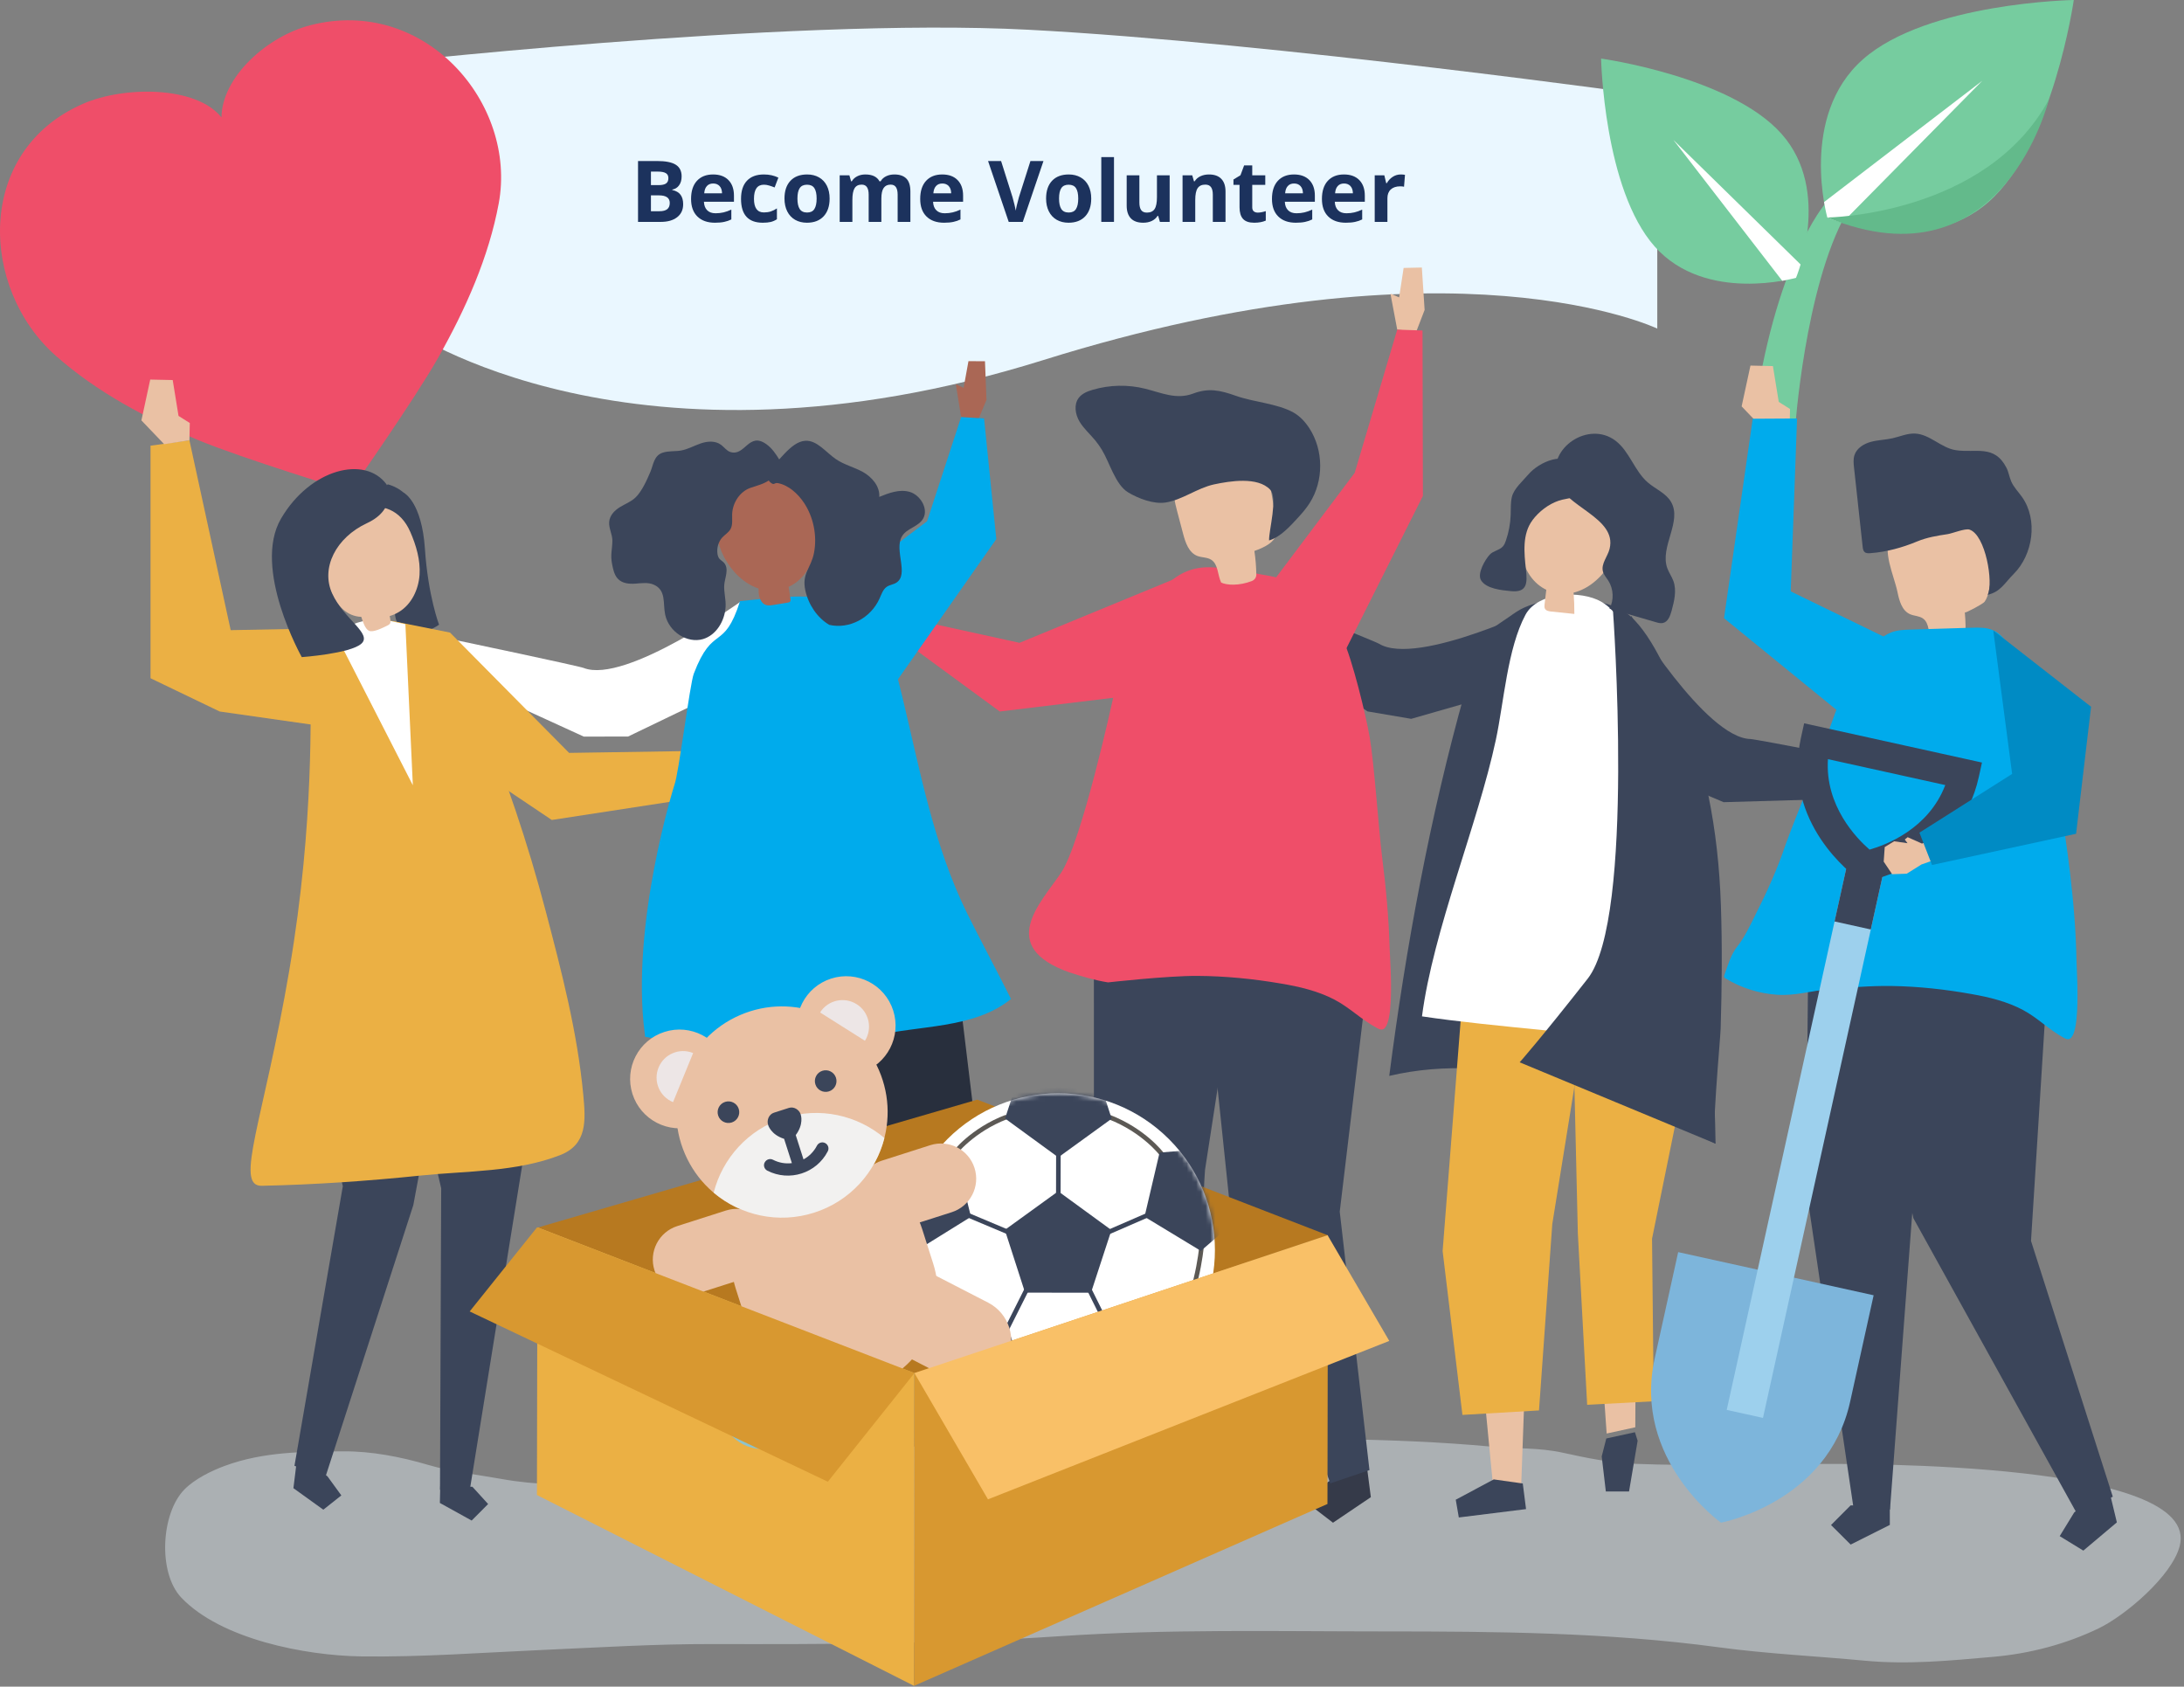 <svg width="461" height="356" viewBox="0 0 461 356" fill="none" xmlns="http://www.w3.org/2000/svg">
<rect x="0" y="0" width="461" height="356" fill="#808080" stroke="none"/>
<g opacity="0.4">
<path d="M230.037 303.628C217.576 303.665 205.12 303.97 192.683 305.366C187.992 305.893 183.4 307.052 178.704 307.521C169.318 308.456 160.094 310.197 150.673 311.004C143.086 311.651 135.464 312.033 127.902 312.854C120.811 313.625 112.957 313.447 105.92 312.174C100.709 311.233 95.477 310.702 90.355 309.19C84.622 307.496 78.399 306.289 72.429 306.333C63.915 306.395 55.624 306.402 47.477 309.39C44.615 310.44 41.115 312.164 38.943 314.366C33.969 319.405 33.3 331.979 38.263 337.206C46.624 346.003 64.475 349.453 76.193 349.617C89.036 349.795 101.512 348.831 114.375 348.264C126.325 347.737 138.251 346.988 150.221 347.014C174.673 347.068 199.129 347.014 223.536 345.363C246.465 343.811 269.459 344.346 292.438 344.346C315.416 344.346 339.412 344.535 362.807 347.697C373.002 349.075 383.386 349.558 393.63 350.525C402.804 351.391 411.626 350.507 420.765 349.708C428.441 349.035 436.062 347.043 443.034 343.677C448.553 341.012 458.391 332.731 460.082 326.366C464.828 308.528 393.214 308.957 382.22 308.997C369.923 309.041 357.521 309.452 345.233 308.975C340.061 308.776 334.969 307.754 329.926 306.634C324.898 305.518 319.835 305.802 314.737 305.333C293.484 303.381 272.181 303.665 250.859 303.665C243.922 303.665 236.979 303.603 230.037 303.625V303.628Z" fill="#EAF7FF"/>
</g>
<path d="M217 6.275C269.087 9.003 349.818 20.334 349.818 20.334V69.356C349.818 69.356 307.118 48.824 220.288 75.981C133.458 103.143 85.5 69.356 85.5 69.356L76 13.834C76 13.834 165.716 3.59 217 6.275Z" fill="#EAF7FF"/>
<path d="M65.546 5.312C56.386 7.653 46.812 16.264 46.753 24.789C41.462 18.099 26.178 18.121 17.519 21.91C-5.338 31.909 -4.277 60.874 11.755 75.076C20.382 82.724 30.952 88.37 41.925 92.928C51.117 96.744 73.839 103.729 73.877 103.665C73.947 103.692 87.568 84.209 92.466 75.545C98.316 65.201 103.176 54.249 105.275 42.915C109.182 21.851 89.716 -0.861 65.546 5.312Z" fill="#EF4E69"/>
<path d="M326.317 127.57C326.317 127.57 299.23 140.82 291.082 135.875C290.049 135.245 265.901 125.687 265.901 125.687L260.928 131.23L288.66 150.158L297.879 151.724L321.166 145.05L326.322 127.576L326.317 127.57Z" fill="#3B455A"/>
<path d="M344.302 129.981C344.302 129.981 359.952 155.749 369.484 155.986C370.694 156.018 396.183 160.997 396.183 160.997L397.377 168.348L363.817 169.317L355.211 165.657L339.211 147.472L344.302 129.976V129.981Z" fill="#3B455A"/>
<path d="M340.868 128.044C340.986 128.087 341.099 128.13 341.212 128.173C346.702 130.299 351.023 139.863 353.504 145.481C359.903 159.991 362.712 175.119 363.251 191.162C363.541 199.8 363.455 208.459 363.197 217.102C363.127 219.492 361.092 240.879 362.153 241.39C351.281 236.17 340.227 231.246 328.656 228.275C317.086 225.304 304.923 224.346 293.244 227.091C296.748 199.934 301.844 172.304 309.217 146.062C310.1 142.925 310.687 139.577 312 136.601C313.512 133.173 315.783 132.161 318.652 130.127C319.637 129.433 320.627 128.733 321.708 128.249C327.413 125.687 335.088 125.908 340.868 128.039V128.044Z" fill="#3B455A"/>
<path d="M357.739 213.458L345.382 264.015L345.178 301.257L339.134 302.576L336.707 267.944L330.652 204.519L357.739 213.458Z" fill="#EAC1A4"/>
<path d="M339.059 303.62L338.09 307.403L338.962 314.808H343.859L345.673 304.093L345.102 302.301L339.059 303.62Z" fill="#3B455A"/>
<path d="M310.197 207.969L309.18 251.632L315.121 313.286L321.09 313.716L323.129 257.175L335.185 205.903L310.197 207.969Z" fill="#EAC1A4"/>
<path d="M315.311 312.257L307.281 316.541L307.927 320.292L322.119 318.527L321.43 313.124L315.311 312.257Z" fill="#3B455A"/>
<path d="M308.46 213.604L304.51 264.058L308.691 298.647L324.853 297.7L327.657 258.364L334.567 215.466L333.469 208.793L310.177 209.18L308.46 213.604Z" fill="#EBB044"/>
<path d="M333.053 260.334L335.018 296.516L349.069 295.768L348.714 261.453L357.497 218.34L355.452 206.301L331.826 207.813L333.053 260.334Z" fill="#EBB044"/>
<path d="M300.154 214.524C314.621 216.704 338.688 218.345 353.154 220.525C353.886 194.375 351.254 164.183 344.899 138.888C343.747 134.303 342.046 129.352 338.031 127.021C333.731 124.524 324.62 124.879 322.004 129.75C318.183 136.875 317.446 148.209 315.751 156.131C311.914 174.064 302.522 196.328 300.154 214.519V214.524Z" fill="white"/>
<path d="M322.606 106.721C326.422 96.528 339.274 100.624 341.572 109.81C343.089 115.86 338.235 123.599 332.154 125.089C332.272 126.586 332.326 128.087 332.315 129.583C330.684 129.416 329.059 129.244 327.428 129.077C326.922 129.024 326.341 128.921 326.104 128.469C325.964 128.195 325.997 127.872 326.029 127.565C326.147 126.537 326.271 125.509 326.39 124.481C326.271 124.427 326.158 124.368 326.04 124.304C323.15 122.77 321.422 119.552 321.04 116.306C320.658 113.061 321.455 109.778 322.601 106.716L322.606 106.721Z" fill="#EAC1A4"/>
<path d="M323.468 109.816C321.293 112.722 321.708 116.726 322.095 120.165C322.44 123.211 322.289 125.095 318.941 124.772C317.052 124.589 313.694 124.304 312.602 122.447C311.778 121.042 313.473 118.12 314.458 117.06C315.206 116.253 316.514 116.15 317.241 115.321C317.542 114.982 317.714 114.546 317.86 114.116C318.468 112.361 318.812 110.515 318.877 108.659C318.92 107.399 318.834 106.119 319.13 104.892C319.555 103.116 321.449 101.506 322.617 100.134C324.797 97.578 330.275 95 332.983 98.476C333.601 99.267 333.763 100.317 333.86 101.313C333.919 101.91 333.957 102.524 333.774 103.094C333.047 105.37 330.846 105.064 329.059 105.666C326.853 106.409 324.851 107.954 323.462 109.805L323.468 109.816Z" fill="#3B455A"/>
<path d="M339.757 115.827C339.354 117.474 337.917 118.98 338.347 120.622C338.541 121.354 339.079 121.935 339.488 122.57C340.602 124.314 340.699 126.655 339.736 128.479C342.992 129.427 346.248 130.374 349.509 131.321C349.999 131.466 350.515 131.606 351.016 131.493C352.082 131.251 352.544 130.019 352.83 128.964C353.395 126.886 353.954 124.648 353.217 122.624C352.873 121.688 352.27 120.859 351.931 119.922C350.3 115.407 355.149 110.047 352.711 105.913C351.624 104.068 349.434 103.228 347.814 101.829C344.988 99.385 343.971 95.274 340.995 93.019C335.376 88.756 326.663 94.439 328.542 101.334C330.07 106.958 341.388 109.186 339.757 115.827Z" fill="#3B455A"/>
<path d="M340.465 128.83C340.465 128.83 345.185 193.75 335.132 206.57C325.073 219.389 320.773 224.222 320.773 224.222L362.122 241.395C362.122 241.395 361.045 146.719 340.471 128.83H340.465Z" fill="#3B455A"/>
<path d="M156.525 126.844C156.525 126.844 132.071 144.48 123.201 140.987C122.077 140.546 96.658 135.202 96.658 135.202L92.697 141.509L123.228 155.475L132.576 155.459L154.4 144.943L156.525 126.844Z" fill="white"/>
<path d="M85.264 104.041C85.264 104.041 89.032 105.925 89.694 115.849C90.356 125.773 92.675 131.854 92.675 131.854C92.675 131.854 89.721 134.093 86.987 133.135C84.253 132.177 83.289 132.08 83.305 127.985C83.327 123.889 80.938 104.918 80.938 104.918L85.264 104.041Z" fill="#3B455A"/>
<path d="M78.107 109.057C81.972 109.234 85.594 111.958 86.842 115.628C88.414 113.325 88.785 110.246 87.811 107.636C86.837 105.026 84.544 102.938 81.848 102.227C79.862 103.933 78.592 106.452 78.393 109.062H78.107V109.057Z" fill="#3B455A"/>
<path d="M73.466 132.532L48.694 133.006L39.981 92.922L31.773 94.074V143.156L46.374 150.179L73.052 153.984L73.466 132.532Z" fill="#EBB044"/>
<path d="M62.37 310.584L61.934 314.109L68.246 318.651L72.051 315.638L69.113 311.601L62.8 307.059L62.37 310.584Z" fill="#3B455A"/>
<path d="M64.877 202.598L63.559 213.302L72.364 250.367L62.154 309.394L68.672 311.806L87.244 254.36L90.36 237.601L91.033 201.99L64.877 202.598Z" fill="#3B455A"/>
<path d="M115.122 215.654L99.149 314.588L92.874 314.453L93.127 250.819L82.67 205.924L115.122 215.654Z" fill="#3B455A"/>
<path d="M92.928 313.667L92.848 317.23L99.559 320.943L103.035 317.456L99.715 313.813L92.928 313.667Z" fill="#3B455A"/>
<path d="M61.083 204.691C66.519 172.874 65.329 149.592 65.717 143.215C66.099 136.838 70.544 133.619 70.55 133.619C72.476 133.221 74.177 131.994 76.125 131.536C89.311 128.442 96.237 138.85 100.903 150.018C106.651 163.779 111.424 177.971 115.219 192.421C118.55 205.106 121.887 217.904 123.114 231.024C123.62 236.439 124.029 241.567 118.206 243.822C108.927 247.417 98.6 247.111 88.864 248.117C77.681 249.274 66.486 250.049 55.249 250.286C49.383 250.41 55.653 236.508 61.089 204.691H61.083Z" fill="#EBB044"/>
<path d="M34.654 93.756L29.848 88.73L31.71 80.114L36.456 80.216L37.684 87.783L40.062 89.284L39.982 92.922L34.654 93.756Z" fill="#EAC1A4"/>
<path d="M82.488 131.014L94.996 133.522L120.129 158.914L150.014 158.451L151.488 167.691L116.474 173.073L88.128 154.032L82.488 131.014Z" fill="#EBB044"/>
<path d="M85.572 131.752L87.143 165.743L70.443 133.097L75.556 131.397L79.205 130.385L85.572 131.752Z" fill="white"/>
<path d="M150.299 160.754L155.864 157.461L162.876 159.377L162.795 163.155L150.993 165.114L150.299 160.754Z" fill="#EAC1A4"/>
<path d="M86.604 112.27C82.481 102.755 70.469 107.265 68.731 116.118C67.741 121.15 70.227 129.992 76.26 130.202C76.545 131.063 77.03 132.688 77.837 133.124C78.709 133.598 80.862 132.473 81.712 132.064C81.949 131.951 82.191 131.822 82.331 131.596C82.503 131.316 82.406 130.702 82.261 130.03C82.912 129.836 83.558 129.556 84.193 129.174C86.862 127.575 88.347 124.432 88.557 121.322C88.762 118.211 87.847 115.127 86.609 112.27H86.604Z" fill="#EAC1A4"/>
<path d="M81.6 102.254C81.6 102.254 84.011 107.372 77.461 110.424C70.911 113.475 67.655 119.874 70.126 125.294C72.596 130.713 78.634 133.759 76.277 135.863C73.92 137.968 63.7 138.7 63.7 138.7C63.7 138.7 53.184 119.987 59.313 109.476C65.443 98.966 77.052 96.038 81.6 102.249V102.254Z" fill="#3B455A"/>
<path d="M385.243 43.033C385.243 43.033 374.528 55.282 370.023 89.203L378.893 90.683C378.893 90.683 380.932 60.733 389.71 45.056L385.243 43.033Z" fill="#76CC9F"/>
<path d="M437.742 -0C437.742 -0 406.823 0.527 393.234 12.518C379.645 24.509 385.711 45.912 385.711 45.912C385.711 45.912 406.194 54.593 419.777 42.602C433.366 30.612 437.736 -0 437.736 -0H437.742Z" fill="#76CC9F"/>
<path d="M385.712 45.912C385.712 45.912 386.896 46.412 388.866 47.004L418.423 17.049L385.023 42.65C385.368 44.679 385.712 45.912 385.712 45.912Z" fill="white"/>
<path d="M337.957 12.362C337.957 12.362 338.533 39.954 349.28 52.037C360.028 64.124 379.106 58.635 379.106 58.635C379.106 58.635 386.786 40.326 376.039 28.244C365.291 16.156 337.957 12.362 337.957 12.362Z" fill="#76CC9F"/>
<path d="M379.107 58.635C379.107 58.635 379.548 57.58 380.07 55.82L353.236 29.546L376.195 59.265C378.003 58.952 379.107 58.64 379.107 58.64V58.635Z" fill="white"/>
<path d="M385.709 45.912C385.709 45.912 419.227 45.487 432.477 21.005C432.477 21.005 422.768 61.132 385.709 45.912Z" fill="#63BA8B"/>
<path d="M288.805 311.73L289.36 316.008L281.368 321.401L276.529 317.682L280.248 312.849L288.245 307.451L288.805 311.73Z" fill="#353A49"/>
<path d="M289.068 310.293L282.793 255.743L290.107 194.649L288.412 181.657L255.227 180.457L254.07 201.607L259.743 255.872L280.807 313.097L289.068 310.293Z" fill="#3B455A"/>
<path d="M230.891 186.619L230.907 241.68L242.122 312.537L250.098 312.446L254.361 246.89L264.5 181.264L230.891 186.619Z" fill="#3B455A"/>
<path d="M250.094 315.809L241.521 320.222L237.156 315.96L241.419 311.601L250.046 311.498L250.094 315.809Z" fill="#353A49"/>
<path d="M293.563 205.23C293.482 202.845 293.347 200.854 293.326 200.144C293.143 193.745 292.562 187.357 291.749 181.006C291.023 175.312 290.086 161.174 289.101 155.518C288.289 150.846 285.463 139.189 283.429 134.857C278.37 124.088 279.925 123.087 257.785 119.928C248.081 118.545 245.799 124.594 237.883 131.558C237.102 132.247 237.151 136.326 236.973 137.408C236.656 139.313 236.317 141.213 235.929 143.107C235.622 144.593 235.283 146.078 234.906 147.553C234.906 147.553 228.308 177.863 223.917 184.305C219.525 190.747 210.446 199.762 225.671 205.224C228.368 206.091 231.085 206.914 233.889 207.355C233.889 207.355 246.332 205.951 252.731 205.983C258.624 206.015 264.544 206.602 270.34 207.592C274.215 208.233 278.171 209.164 281.642 210.972C284.952 212.694 287.341 215.229 290.7 217.01C291.017 217.177 291.367 217.355 291.728 217.301C293.654 217.032 293.73 210.262 293.563 205.24V205.23Z" fill="#EF4E69"/>
<path d="M257.765 122.963C258.884 123.512 261.521 123.706 264.266 122.624C264.82 122.404 265.192 121.871 265.186 121.279C265.159 119.61 265.025 117.942 264.777 116.29C266.838 115.563 269.217 114.471 269.572 112.313C269.685 111.635 269.567 110.94 269.449 110.262C268.959 107.458 268.469 104.654 267.979 101.85C267.813 100.882 267.63 99.881 267.102 99.052C266.171 97.594 264.374 96.958 262.673 96.668C258.33 95.92 253.599 96.872 250.236 99.725C249.342 100.484 248.53 101.393 248.137 102.502C247.529 104.208 247.991 106.086 248.454 107.835C248.879 109.45 249.31 111.064 249.735 112.679C250.225 114.535 250.935 116.645 252.727 117.339C253.68 117.705 254.799 117.598 255.66 118.141C257.178 119.105 256.979 121.36 257.77 122.974L257.765 122.963Z" fill="#EAC1A4"/>
<path d="M232.648 95.037C232.217 94.337 231.76 93.665 231.243 93.029C230.129 91.657 228.751 90.484 227.853 88.961C226.954 87.438 226.636 85.371 227.707 83.967C228.402 83.057 229.526 82.605 230.619 82.282C234.225 81.216 238.116 81.136 241.759 82.056C245.23 82.933 248.341 84.392 251.828 83.079C255.106 81.846 257.479 82.341 260.913 83.558C264.626 84.876 269.61 85.177 272.974 87.04C274.378 87.82 275.498 89.036 276.375 90.382C279.405 95.048 279.437 101.484 276.445 106.177C275.772 107.232 274.97 108.19 274.125 109.11C272.376 111.016 270.288 113.362 267.877 114.072C267.818 111.92 269.766 105.117 268.108 103.352C265.477 100.553 259.541 101.544 256.279 102.238C252.727 102.997 249.563 105.521 246.038 106.064C243.503 106.457 240.263 105.219 238.105 103.912C235.441 102.297 234.192 97.582 232.632 95.026L232.648 95.037Z" fill="#3B455A"/>
<path d="M186.75 133.501L179.883 129.099L181.637 126.079L187.008 128.055L187.175 126.241L192.595 130.724L191.19 134.109L186.75 133.501Z" fill="#AA6755"/>
<path d="M250.951 120.945L215.194 135.681L192.596 130.724L190.395 135.051L211.028 150.179L239.417 146.746L250.951 120.945Z" fill="#EF4E69"/>
<path d="M300.709 65.421L300.123 56.466L296.28 56.552L295.327 62.773L293.492 61.971L294.929 69.576L298.933 70.028L300.709 65.421Z" fill="#EAC1A4"/>
<path d="M266.373 125.848L285.952 99.795L294.929 69.576L300.268 69.759L300.348 104.676L281.824 141.579L266.373 125.848Z" fill="#EF4E69"/>
<path d="M151.661 315.605L151.473 319.351L158.781 323.468L162.71 319.91L159.152 315.976L151.844 311.859L151.661 315.605Z" fill="#3B455A"/>
<path d="M145.499 201.963L144.934 213.34L157.656 263.38L151.327 314.378L158.684 316.234L178.979 254.936L179.313 236.503L174.173 198.615L145.499 201.963Z" fill="#282F3D"/>
<path d="M201.415 200.784L207.163 248.306L204.903 310.632L198.009 311.386L187.466 255.254L171.848 199.681L201.415 200.784Z" fill="#282F3D"/>
<path d="M198.364 314.286L206.227 317.203L209.547 313.065L205.414 309.744L197.955 310.562L198.364 314.286Z" fill="#3B455A"/>
<path d="M204.186 192.868C197.055 178.417 194.192 162.568 190.441 146.977C189.332 142.375 188.18 137.677 185.613 133.705C182.664 129.142 178.601 127.102 174.102 126.322C168.375 125.331 161.944 126.381 156.212 126.871C152.763 137.709 150.497 131.569 146.444 142.198C145.605 144.399 143.242 163.478 142.36 165.663C142.36 165.663 133.06 194.983 136.095 218.157C136.128 218.388 136.149 218.609 136.176 218.835C136.779 218.937 137.36 219.039 137.904 219.152C145.987 220.772 154.227 221.639 162.471 221.515C169.785 221.407 177.099 220.508 184.198 218.738C193.917 216.316 205.461 217.274 213.399 210.854C211.058 206.112 206.521 197.609 204.186 192.868Z" fill="#00ABEC"/>
<path d="M208.228 84.397L207.911 76.249L204.423 76.228L203.401 81.862L201.754 81.088L202.873 88.03L206.501 88.536L208.228 84.397Z" fill="#AA6755"/>
<path d="M174.883 125.778L195.689 110.02L202.874 88.03L207.717 88.326L210.3 113.782L188.149 145.368L174.883 125.778Z" fill="#00ABEC"/>
<path d="M151.627 108.142C154.533 98.95 167.848 95.581 171.099 106.178C172.073 109.364 172.681 112.743 172.089 116.021C171.497 119.298 169.543 122.463 166.513 123.841C166.497 123.846 166.481 123.857 166.46 123.862C166.589 124.707 166.718 125.557 166.852 126.402C166.879 126.585 166.906 126.784 166.804 126.941C166.691 127.118 166.46 127.167 166.25 127.199C165.238 127.366 164.226 127.527 163.22 127.694C162.719 127.775 162.197 127.855 161.713 127.71C160.653 127.387 160.195 126.123 160.131 125.014C160.114 124.75 160.114 124.481 160.114 124.212C154.092 122.242 149.722 114.153 151.627 108.142Z" fill="#AA6755"/>
<path d="M170.003 93.035C172.473 92.906 174.319 95.462 176.45 96.915C178.221 98.126 180.314 98.6 182.171 99.639C184.028 100.677 185.76 102.642 185.594 104.881C187.655 104.046 189.878 103.196 192.041 103.831C194.199 104.466 195.991 107.281 194.91 109.364C193.941 111.226 191.368 111.446 190.346 113.271C188.731 116.161 191.885 121.193 189.237 122.963C188.602 123.389 187.789 123.426 187.16 123.868C186.379 124.417 186.051 125.45 185.642 126.359C183.785 130.482 179.227 132.855 175.04 131.886C172.521 130.401 170.659 127.651 169.992 124.637C169.19 121.01 171.192 119.955 171.822 116.683C172.51 113.104 171.725 109.17 169.717 106.145C168.41 104.181 166.44 102.405 164.222 101.98C163.318 101.808 163.534 102.593 162.576 101.791C162.167 101.447 161.672 100.247 161.602 99.687C164.239 97.949 166.752 93.213 170.003 93.035Z" fill="#3B455A"/>
<path d="M143.776 95.086C142.485 95.317 141.128 95.134 139.88 95.549C138.007 96.168 137.942 98.04 137.275 99.612C136.543 101.35 135.494 103.686 134.181 104.967C133.233 105.892 131.985 106.35 130.871 107.028C129.757 107.706 128.697 108.761 128.584 110.16C128.481 111.49 129.256 112.76 129.262 114.1C129.235 116.086 128.799 117.065 129.213 119.142C129.428 120.213 129.676 121.349 130.386 122.129C131.328 123.163 132.797 123.281 134.105 123.19C135.413 123.098 136.78 122.867 138.007 123.41C140.671 124.6 139.896 127.334 140.407 129.739C141.188 133.399 145.106 135.858 148.378 134.895C151.149 134.077 152.99 131.122 153.162 128.049C153.248 126.51 152.775 125.025 152.872 123.486C152.968 122 153.996 120.03 152.769 118.728C152.468 118.411 152.064 118.222 151.801 117.867C151.591 117.582 151.488 117.216 151.44 116.855C151.268 115.607 151.666 114.299 152.473 113.427C153.055 112.803 153.846 112.383 154.239 111.597C154.691 110.704 154.508 109.584 154.54 108.551C154.626 106.054 156.219 103.745 158.377 102.981C159.803 102.48 161.068 102.222 162.349 101.372C162.543 101.243 165.487 99.101 165.508 99.628C165.47 98.713 165.018 97.874 164.555 97.104C163.791 95.834 162.93 94.58 161.762 93.751C157.99 91.071 157.285 96.404 154.147 95.398C153.388 95.156 152.877 94.392 152.22 93.902C150.983 92.976 149.341 93.111 147.936 93.584C146.537 94.058 145.219 94.828 143.766 95.086H143.776Z" fill="#3B455A"/>
<path d="M113.445 259.118L193.053 289.875L280.303 260.738L206.281 232.101L113.445 259.118Z" fill="#B77920"/>
<path d="M246.755 287.239C259.677 274.317 259.677 253.368 246.755 240.446C233.834 227.525 212.884 227.525 199.963 240.446C187.041 253.368 187.041 274.317 199.963 287.239C212.884 300.16 233.834 300.16 246.755 287.239Z" fill="white"/>
<mask id="mask0_215_4420" style="mask-type:luminance" maskUnits="userSpaceOnUse" x="190" y="230" width="67" height="67">
<path d="M246.755 287.239C259.677 274.317 259.677 253.368 246.755 240.446C233.834 227.525 212.884 227.525 199.963 240.446C187.041 253.368 187.041 274.317 199.963 287.239C212.884 300.16 233.834 300.16 246.755 287.239Z" fill="white"/>
</mask>
<g mask="url(#mask0_215_4420)">
<path d="M244.881 243.936L245.65 243.36C245.494 243.15 241.732 238.193 234.305 235.325L233.961 236.223C241.135 238.99 244.848 243.887 244.881 243.936Z" fill="#5C5955"/>
<path d="M201.713 243.855C201.751 243.806 205.496 238.919 212.665 236.186L212.32 235.287C204.877 238.128 201.099 243.069 200.943 243.279L201.713 243.855Z" fill="#5C5955"/>
<path d="M247.582 281.501C249.843 279.095 251.624 275.258 252.889 270.102C253.82 266.286 254.105 263.116 254.105 263.084L253.147 263.003C253.136 263.127 252.017 275.387 246.883 280.849L247.582 281.506V281.501Z" fill="#5C5955"/>
<path d="M198.974 281.409L199.679 280.753C194.561 275.269 193.49 263.009 193.479 262.885L192.521 262.966C192.521 262.998 192.796 266.168 193.711 269.989C194.954 275.156 196.725 278.998 198.974 281.409Z" fill="#5C5955"/>
<path d="M222.701 294.255C227.017 294.261 230.424 293.448 230.634 293.394L230.408 292.463C230.333 292.479 222.658 294.315 215.85 292.442L215.592 293.367C217.992 294.029 220.468 294.255 222.696 294.261L222.701 294.255Z" fill="#5C5955"/>
<path d="M223.369 251.443L234.606 259.639L230.285 272.857L216.373 272.836L212.1 259.596L223.369 251.443Z" fill="#3B455A"/>
<path d="M223.386 244.28L212.148 236.083L216.47 222.866L230.377 222.893L234.65 236.126L223.386 244.28Z" fill="#3B455A"/>
<path d="M233.866 280.02L247.772 280.219L251.884 293.507L240.518 301.521L229.383 293.19L233.866 280.02Z" fill="#3B455A"/>
<path d="M229.079 269.4L228.217 269.829L234.859 283.175L235.722 282.746L229.079 269.4Z" fill="#3B455A"/>
<path d="M241.588 256.82L244.763 243.279L258.627 242.117L264.014 254.936L253.482 264.026L241.588 256.82Z" fill="#3B455A"/>
<path d="M245.139 254.697L231.463 260.629L231.846 261.513L245.523 255.581L245.139 254.697Z" fill="#3B455A"/>
<path d="M212.703 280.155L198.791 280.3L194.631 293.572L205.97 301.628L217.138 293.34L212.703 280.155Z" fill="#3B455A"/>
<path d="M217.516 269.496L210.824 282.818L211.685 283.25L218.376 269.928L217.516 269.496Z" fill="#3B455A"/>
<path d="M204.953 256.83L201.622 243.322L187.753 242.315L182.506 255.194L193.135 264.166L204.953 256.83Z" fill="#3B455A"/>
<path d="M201.37 254.724L200.996 255.612L214.737 261.394L215.11 260.506L201.37 254.724Z" fill="#3B455A"/>
<path d="M222.936 237.352L222.906 253.05L223.87 253.052L223.9 237.354L222.936 237.352Z" fill="#3B455A"/>
</g>
<path d="M192.929 355.834L113.338 315.556L113.446 259.053L193.021 289.815L192.929 355.834Z" fill="#EBB044"/>
<path d="M192.93 355.834L280.201 317.446L280.303 260.716L193.021 289.816L192.93 355.834Z" fill="#D89830"/>
<path d="M186.111 244.991C182.204 246.239 180.051 250.421 181.3 254.328C182.549 258.235 186.73 260.388 190.637 259.139L200.89 255.862C204.797 254.613 206.95 250.432 205.701 246.525C204.453 242.617 200.271 240.465 196.364 241.713L186.111 244.991Z" fill="#EAC1A4"/>
<path d="M196.97 268.967C192.547 266.69 187.116 268.423 184.84 272.847C182.563 277.271 184.296 282.701 188.72 284.978L200.323 290.957C204.747 293.233 210.177 291.5 212.454 287.076C214.73 282.653 212.997 277.222 208.574 274.946L196.97 268.967Z" fill="#EAC1A4"/>
<path d="M158.954 281.124C161.23 276.7 166.666 274.967 171.084 277.244C175.508 279.52 177.241 284.956 174.965 289.374L168.985 300.977C166.709 305.401 161.273 307.134 156.855 304.858C152.431 302.581 150.698 297.146 152.975 292.727L158.954 281.124Z" fill="#8EC3CB"/>
<path d="M142.959 258.79C139.052 260.038 136.899 264.22 138.148 268.127C139.396 272.034 143.578 274.187 147.485 272.938L157.737 269.661C161.645 268.412 163.797 264.231 162.549 260.323C161.3 256.416 157.119 254.263 153.211 255.512L142.959 258.79Z" fill="#EAC1A4"/>
<path d="M157.618 279.246C161.095 290.111 172.72 296.101 183.585 292.625C194.451 289.148 200.441 277.523 196.965 266.657L194.667 259.467C191.19 248.602 179.565 242.612 168.699 246.088C157.833 249.565 151.844 261.19 155.32 272.055L157.618 279.246Z" fill="#EAC1A4"/>
<path d="M173.904 255.199C185.211 250.313 190.416 237.186 185.53 225.879C180.644 214.573 167.518 209.368 156.211 214.253C144.904 219.139 139.699 232.266 144.585 243.573C149.471 254.879 162.597 260.084 173.904 255.199Z" fill="#EAC1A4"/>
<path d="M165.466 235.976C173.065 233.544 181.009 235.406 186.681 240.201C184.846 247.402 179.459 253.526 171.86 255.954C164.26 258.381 156.317 256.524 150.645 251.729C152.48 244.528 157.867 238.409 165.466 235.976Z" fill="#F2F1F0"/>
<path d="M168.694 219.648C170.449 225.132 176.315 228.151 181.794 226.396C187.278 224.642 190.297 218.776 188.542 213.297C186.788 207.813 180.922 204.794 175.443 206.548C169.959 208.303 166.94 214.169 168.694 219.648Z" fill="#EAC1A4"/>
<path d="M133.503 230.906C135.257 236.39 141.124 239.41 146.602 237.655C152.086 235.901 155.105 230.034 153.351 224.556C151.597 219.072 145.73 216.053 140.252 217.807C134.768 219.561 131.748 225.428 133.503 230.906Z" fill="#EAC1A4"/>
<path d="M172.112 228.877C172.494 230.077 173.78 230.739 174.981 230.357C176.181 229.975 176.843 228.689 176.461 227.489C176.078 226.289 174.792 225.627 173.592 226.009C172.392 226.391 171.73 227.677 172.112 228.877Z" fill="#3B455A"/>
<path d="M151.585 235.443C151.967 236.644 153.253 237.305 154.453 236.923C155.653 236.541 156.315 235.255 155.933 234.055C155.551 232.855 154.265 232.193 153.065 232.575C151.865 232.957 151.203 234.243 151.585 235.443Z" fill="#3B455A"/>
<path d="M161.425 245.346C161.753 244.711 162.534 244.463 163.163 244.792C164.439 245.448 165.822 245.669 167.151 245.502L165.51 240.373C162.652 239.464 162.13 237.424 162.13 237.424C161.802 236.396 162.334 235.185 163.362 234.857L166.521 233.845C167.549 233.517 168.685 234.19 169.013 235.217C169.013 235.223 169.013 235.228 169.013 235.234C169.078 235.427 169.67 237.306 167.964 239.582L169.605 244.716C170.778 244.081 171.779 243.096 172.436 241.821C172.764 241.186 173.545 240.938 174.174 241.267C174.809 241.595 175.057 242.375 174.729 243.005C173.534 245.324 171.505 246.944 169.191 247.687C166.882 248.424 164.288 248.284 161.963 247.09C161.328 246.761 161.08 245.981 161.409 245.351L161.425 245.346Z" fill="#3B455A"/>
<path d="M180.826 211.952C183.442 213.604 184.222 217.059 182.57 219.675L173.104 213.701C174.756 211.085 178.211 210.305 180.826 211.957V211.952Z" fill="#EDE6E6"/>
<path d="M139.01 225.326C140.183 222.463 143.45 221.096 146.308 222.269L142.067 232.629C139.204 231.456 137.837 228.189 139.01 225.331V225.326Z" fill="#EDE6E6"/>
<path d="M193.02 289.816L208.541 316.467L293.25 283.029L280.226 260.716L193.02 289.816Z" fill="#F9C067"/>
<path d="M99.141 276.808L174.739 312.747L193.021 289.815L113.359 259.053L99.141 276.808Z" fill="#D89830"/>
<path d="M372.431 90.802L367.625 85.775L369.487 77.164L374.228 77.267L375.461 84.828L377.84 86.329L377.759 89.968L372.431 90.802Z" fill="#EAC1A4"/>
<path d="M407.671 135.288C410.055 135.18 412.434 135.073 414.818 134.965C414.942 133.071 414.915 131.16 414.737 129.266C414.759 129.497 418.569 127.479 418.903 127.021C419.872 125.708 419.979 123.502 420.383 121.941C421.239 118.615 422.041 114.869 420.275 111.92C418.451 108.869 414.511 107.83 410.954 107.744C406.487 107.636 401.504 108.944 399.216 112.781C397.15 116.247 399.776 121.344 400.529 125.003C400.901 126.806 401.466 128.867 403.145 129.626C404.038 130.03 405.115 129.981 405.911 130.552C407.316 131.553 407.004 133.706 407.677 135.293L407.671 135.288Z" fill="#EAC1A4"/>
<path d="M392.167 106.178C391.898 103.707 391.629 101.243 391.355 98.772C391.253 97.857 391.156 96.905 391.452 96.033C391.941 94.58 393.416 93.67 394.896 93.267C396.376 92.863 397.931 92.847 399.433 92.513C401.031 92.158 402.581 91.442 404.217 91.512C407.328 91.641 409.712 94.521 412.785 95.01C417.042 95.683 420.944 93.724 423.522 98.729C423.995 99.65 424.13 100.71 424.544 101.652C425.083 102.873 426.067 103.837 426.832 104.929C430.206 109.735 429.13 117.049 425.061 121.134C423.086 123.114 422.284 124.906 419.561 125.547C420.804 123.007 419.136 112.91 415.718 111.78C414.814 111.484 412.096 112.593 411.095 112.743C408.878 113.072 406.72 113.432 404.632 114.299C401.537 115.59 398.174 116.505 394.821 116.758C394.39 116.791 393.911 116.807 393.588 116.527C393.282 116.263 393.217 115.816 393.174 115.418C392.835 112.334 392.501 109.256 392.162 106.172L392.167 106.178Z" fill="#3B455A"/>
<path d="M445.864 317.311L446.828 321.331L439.751 327.289L434.762 324.232L437.819 319.243L444.896 313.291L445.864 317.311Z" fill="#3B455A"/>
<path d="M429.359 192.862L432.286 205.079L428.707 261.921L445.972 315.912L438.378 319.426L403.87 257.115L399.748 237.203L397.59 195.085L429.359 192.862Z" fill="#3B455A"/>
<path d="M381.726 197.797L381.215 250.598L391.295 318.651L398.942 318.635L403.657 255.813L414.006 192.986L381.726 197.797Z" fill="#3B455A"/>
<path d="M398.901 317.725L398.907 321.864L390.64 326.013L386.496 321.886L390.629 317.742L398.901 317.725Z" fill="#3B455A"/>
<path d="M438.488 207.792C438.601 212.608 438.461 219.099 436.615 219.341C436.27 219.384 435.937 219.217 435.63 219.05C432.428 217.307 430.157 214.853 427.003 213.173C423.693 211.408 419.91 210.477 416.202 209.826C410.653 208.825 404.986 208.206 399.335 208.115C394.895 208.045 390.428 208.432 386.01 208.809C382.329 209.121 378.906 210.219 375.16 209.966C371.317 209.708 367.529 208.534 364.24 206.521C364.122 206.446 363.993 206.365 363.944 206.231C363.89 206.086 363.944 205.924 363.993 205.779C364.773 203.626 365.333 201.495 366.754 199.714C368.341 197.722 369.466 195.193 370.612 192.927C373.002 188.202 375.251 183.256 376.914 178.224C379.433 171.384 382.312 164.726 384.75 157.865C386.44 153.107 387.974 148.269 390.272 143.759C392.07 140.228 395.272 135.067 399.136 133.507C400.444 132.979 401.891 132.931 403.301 132.888C407.58 132.759 411.858 132.624 416.142 132.495C417.703 132.446 419.323 132.409 420.749 133.049C422.88 134.007 424.091 136.246 425.146 138.329C429.888 147.682 432.917 157.773 434.623 168.187C435.517 173.623 436.34 179.069 436.981 184.537C437.702 190.634 438.197 196.764 438.31 202.905C438.321 203.588 438.434 205.499 438.488 207.786V207.792Z" fill="#00ABEC"/>
<path d="M388.383 150.437L363.906 130.487L369.966 88.385L379.325 88.331L377.985 124.825L399.641 135.363L388.383 150.437Z" fill="#00ABEC"/>
<path d="M354.232 264.287L349.27 286.761C344.561 308.095 363.263 321.388 363.263 321.388C363.263 321.388 385.818 317.201 390.527 295.867L395.489 273.393L354.232 264.287Z" fill="#7DB5DB"/>
<path d="M398.378 180.395L390.727 178.706L364.479 297.59L372.131 299.279L398.378 180.395Z" fill="#9DD0ED"/>
<path d="M393.121 186.106L392.034 185.331C391.382 184.868 376.157 173.803 380.14 155.747L380.818 152.669L418.356 160.951L417.678 164.03C413.695 182.086 395.22 185.713 394.439 185.858L393.126 186.1L393.121 186.106ZM385.845 160.235C385.177 170.111 391.948 177.005 394.622 179.33C398.056 178.361 407.06 174.992 410.612 165.703L385.845 160.235Z" fill="#3B455A"/>
<path d="M398.374 180.396L390.723 178.706L387.237 194.493L394.889 196.183L398.374 180.396Z" fill="#3B455A"/>
<path d="M409.184 176.663L405.697 178.057L402.672 176.706L402.064 177.201L402.64 177.976L399.809 177.572L397.829 178.789L397.613 181.867L399.395 184.52L402.473 184.413L405.584 182.465L410.444 180.764L409.184 176.663Z" fill="#EAC1A4"/>
<path d="M405.152 175.748L424.721 163.354L420.738 133.06L441.383 149.178L438.218 175.985L407.811 182.572L405.152 175.748Z" fill="#008BC4"/>
<path d="M134.676 33.985H138.675C140.497 33.985 141.818 34.245 142.639 34.767C143.465 35.282 143.878 36.106 143.878 37.237C143.878 38.004 143.696 38.634 143.333 39.126C142.976 39.618 142.498 39.914 141.9 40.014V40.102C142.715 40.283 143.301 40.623 143.658 41.121C144.021 41.619 144.203 42.282 144.203 43.108C144.203 44.279 143.778 45.194 142.929 45.85C142.085 46.506 140.937 46.834 139.483 46.834H134.676V33.985ZM137.4 39.074H138.982C139.721 39.074 140.254 38.959 140.582 38.731C140.916 38.502 141.083 38.124 141.083 37.597C141.083 37.105 140.901 36.753 140.538 36.542C140.181 36.325 139.612 36.217 138.833 36.217H137.4V39.074ZM137.4 41.236V44.584H139.176C139.926 44.584 140.479 44.441 140.837 44.154C141.194 43.867 141.373 43.427 141.373 42.835C141.373 41.769 140.611 41.236 139.088 41.236H137.4Z" fill="#1C325D"/>
<path d="M150.538 38.731C149.97 38.731 149.524 38.912 149.202 39.276C148.88 39.633 148.695 40.143 148.648 40.805H152.41C152.398 40.143 152.225 39.633 151.891 39.276C151.557 38.912 151.106 38.731 150.538 38.731ZM150.916 47.01C149.334 47.01 148.097 46.574 147.207 45.7C146.316 44.827 145.871 43.591 145.871 41.992C145.871 40.345 146.281 39.074 147.101 38.177C147.928 37.275 149.067 36.824 150.52 36.824C151.909 36.824 152.99 37.219 153.764 38.01C154.537 38.801 154.924 39.894 154.924 41.288V42.589H148.587C148.616 43.351 148.842 43.946 149.264 44.373C149.685 44.801 150.277 45.015 151.039 45.015C151.631 45.015 152.19 44.953 152.718 44.83C153.245 44.707 153.796 44.511 154.37 44.242V46.316C153.901 46.55 153.4 46.723 152.867 46.834C152.334 46.951 151.683 47.01 150.916 47.01Z" fill="#1C325D"/>
<path d="M161.004 47.01C157.945 47.01 156.416 45.331 156.416 41.974C156.416 40.304 156.832 39.029 157.664 38.151C158.496 37.266 159.688 36.824 161.241 36.824C162.378 36.824 163.397 37.046 164.299 37.492L163.508 39.566C163.087 39.396 162.694 39.258 162.331 39.153C161.967 39.041 161.604 38.986 161.241 38.986C159.846 38.986 159.149 39.976 159.149 41.956C159.149 43.878 159.846 44.839 161.241 44.839C161.757 44.839 162.234 44.772 162.674 44.637C163.113 44.496 163.552 44.279 163.992 43.987V46.281C163.558 46.556 163.119 46.746 162.674 46.852C162.234 46.957 161.677 47.01 161.004 47.01Z" fill="#1C325D"/>
<path d="M168.323 41.904C168.323 42.876 168.481 43.612 168.797 44.11C169.12 44.608 169.641 44.857 170.362 44.857C171.077 44.857 171.589 44.611 171.9 44.118C172.216 43.62 172.375 42.882 172.375 41.904C172.375 40.931 172.216 40.201 171.9 39.715C171.584 39.229 171.065 38.986 170.344 38.986C169.629 38.986 169.114 39.229 168.797 39.715C168.481 40.196 168.323 40.925 168.323 41.904ZM175.117 41.904C175.117 43.503 174.695 44.754 173.851 45.657C173.007 46.559 171.833 47.01 170.327 47.01C169.383 47.01 168.551 46.805 167.831 46.395C167.11 45.979 166.556 45.384 166.169 44.611C165.783 43.837 165.589 42.935 165.589 41.904C165.589 40.298 166.008 39.05 166.846 38.159C167.684 37.269 168.862 36.824 170.379 36.824C171.323 36.824 172.155 37.029 172.876 37.439C173.596 37.849 174.15 38.438 174.537 39.205C174.923 39.973 175.117 40.872 175.117 41.904Z" fill="#1C325D"/>
<path d="M186.039 46.834H183.359V41.095C183.359 40.386 183.239 39.856 182.998 39.504C182.764 39.147 182.392 38.968 181.882 38.968C181.197 38.968 180.699 39.22 180.388 39.724C180.077 40.228 179.922 41.057 179.922 42.211V46.834H177.242V37.008H179.289L179.65 38.265H179.799C180.063 37.814 180.444 37.462 180.942 37.21C181.44 36.952 182.011 36.824 182.656 36.824C184.126 36.824 185.122 37.304 185.644 38.265H185.881C186.145 37.808 186.532 37.453 187.041 37.201C187.557 36.95 188.137 36.824 188.782 36.824C189.895 36.824 190.736 37.111 191.304 37.685C191.878 38.253 192.165 39.167 192.165 40.427V46.834H189.476V41.095C189.476 40.386 189.356 39.856 189.116 39.504C188.881 39.147 188.509 38.968 187.999 38.968C187.343 38.968 186.851 39.202 186.523 39.671C186.201 40.14 186.039 40.884 186.039 41.904V46.834Z" fill="#1C325D"/>
<path d="M198.904 38.731C198.336 38.731 197.891 38.912 197.569 39.276C197.246 39.633 197.062 40.143 197.015 40.805H200.777C200.765 40.143 200.592 39.633 200.258 39.276C199.924 38.912 199.473 38.731 198.904 38.731ZM199.282 47.01C197.7 47.01 196.464 46.574 195.573 45.7C194.683 44.827 194.237 43.591 194.237 41.992C194.237 40.345 194.648 39.074 195.468 38.177C196.294 37.275 197.434 36.824 198.887 36.824C200.276 36.824 201.357 37.219 202.13 38.01C202.904 38.801 203.29 39.894 203.29 41.288V42.589H196.953C196.983 43.351 197.208 43.946 197.63 44.373C198.052 44.801 198.644 45.015 199.405 45.015C199.997 45.015 200.557 44.953 201.084 44.83C201.612 44.707 202.162 44.511 202.737 44.242V46.316C202.268 46.55 201.767 46.723 201.234 46.834C200.7 46.951 200.05 47.01 199.282 47.01Z" fill="#1C325D"/>
<path d="M217.507 33.985H220.258L215.89 46.834H212.919L208.559 33.985H211.31L213.727 41.631C213.862 42.082 214 42.61 214.141 43.213C214.287 43.811 214.378 44.227 214.413 44.461C214.477 43.922 214.697 42.979 215.072 41.631L217.507 33.985Z" fill="#1C325D"/>
<path d="M223.543 41.904C223.543 42.876 223.701 43.612 224.017 44.11C224.34 44.608 224.861 44.857 225.582 44.857C226.297 44.857 226.809 44.611 227.12 44.118C227.436 43.62 227.594 42.882 227.594 41.904C227.594 40.931 227.436 40.201 227.12 39.715C226.803 39.229 226.285 38.986 225.564 38.986C224.849 38.986 224.334 39.229 224.017 39.715C223.701 40.196 223.543 40.925 223.543 41.904ZM230.337 41.904C230.337 43.503 229.915 44.754 229.071 45.657C228.227 46.559 227.052 47.01 225.547 47.01C224.603 47.01 223.771 46.805 223.051 46.395C222.33 45.979 221.776 45.384 221.389 44.611C221.003 43.837 220.809 42.935 220.809 41.904C220.809 40.298 221.228 39.05 222.066 38.159C222.904 37.269 224.082 36.824 225.599 36.824C226.543 36.824 227.375 37.029 228.095 37.439C228.816 37.849 229.37 38.438 229.757 39.205C230.143 39.973 230.337 40.872 230.337 41.904Z" fill="#1C325D"/>
<path d="M235.142 46.834H232.461V33.158H235.142V46.834Z" fill="#1C325D"/>
<path d="M244.834 46.834L244.474 45.577H244.333C244.046 46.034 243.639 46.389 243.112 46.641C242.584 46.887 241.984 47.01 241.31 47.01C240.156 47.01 239.286 46.702 238.7 46.087C238.114 45.466 237.821 44.575 237.821 43.415V37.008H240.501V42.747C240.501 43.456 240.627 43.989 240.879 44.347C241.131 44.699 241.533 44.874 242.083 44.874C242.833 44.874 243.375 44.625 243.709 44.127C244.043 43.623 244.21 42.791 244.21 41.631V37.008H246.891V46.834H244.834Z" fill="#1C325D"/>
<path d="M258.684 46.834H256.003V41.095C256.003 40.386 255.877 39.856 255.625 39.504C255.373 39.147 254.972 38.968 254.421 38.968C253.671 38.968 253.129 39.22 252.795 39.724C252.461 40.222 252.294 41.051 252.294 42.211V46.834H249.614V37.008H251.661L252.022 38.265H252.171C252.47 37.79 252.88 37.433 253.402 37.193C253.929 36.947 254.527 36.824 255.195 36.824C256.337 36.824 257.204 37.134 257.796 37.755C258.388 38.37 258.684 39.261 258.684 40.427V46.834Z" fill="#1C325D"/>
<path d="M265.493 44.874C265.962 44.874 266.524 44.772 267.181 44.567V46.562C266.513 46.861 265.692 47.01 264.72 47.01C263.648 47.01 262.865 46.74 262.373 46.201C261.887 45.657 261.644 44.842 261.644 43.758V39.021H260.36V37.887L261.837 36.99L262.61 34.916H264.324V37.008H267.075V39.021H264.324V43.758C264.324 44.139 264.43 44.42 264.641 44.602C264.857 44.783 265.142 44.874 265.493 44.874Z" fill="#1C325D"/>
<path d="M273.155 38.731C272.587 38.731 272.142 38.912 271.819 39.276C271.497 39.633 271.312 40.143 271.266 40.805H275.027C275.016 40.143 274.843 39.633 274.509 39.276C274.175 38.912 273.724 38.731 273.155 38.731ZM273.533 47.01C271.951 47.01 270.715 46.574 269.824 45.7C268.934 44.827 268.488 43.591 268.488 41.992C268.488 40.345 268.898 39.074 269.719 38.177C270.545 37.275 271.684 36.824 273.138 36.824C274.526 36.824 275.607 37.219 276.381 38.01C277.154 38.801 277.541 39.894 277.541 41.288V42.589H271.204C271.233 43.351 271.459 43.946 271.881 44.373C272.303 44.801 272.894 45.015 273.656 45.015C274.248 45.015 274.808 44.953 275.335 44.83C275.862 44.707 276.413 44.511 276.987 44.242V46.316C276.518 46.55 276.018 46.723 275.484 46.834C274.951 46.951 274.301 47.01 273.533 47.01Z" fill="#1C325D"/>
<path d="M283.7 38.731C283.132 38.731 282.686 38.912 282.364 39.276C282.042 39.633 281.857 40.143 281.81 40.805H285.572C285.56 40.143 285.387 39.633 285.053 39.276C284.719 38.912 284.268 38.731 283.7 38.731ZM284.078 47.01C282.496 47.01 281.26 46.574 280.369 45.7C279.478 44.827 279.033 43.591 279.033 41.992C279.033 40.345 279.443 39.074 280.263 38.177C281.09 37.275 282.229 36.824 283.682 36.824C285.071 36.824 286.152 37.219 286.926 38.01C287.699 38.801 288.086 39.894 288.086 41.288V42.589H281.749C281.778 43.351 282.004 43.946 282.426 44.373C282.847 44.801 283.439 45.015 284.201 45.015C284.793 45.015 285.352 44.953 285.88 44.83C286.407 44.707 286.958 44.511 287.532 44.242V46.316C287.063 46.55 286.562 46.723 286.029 46.834C285.496 46.951 284.845 47.01 284.078 47.01Z" fill="#1C325D"/>
<path d="M295.66 36.824C296.023 36.824 296.325 36.85 296.565 36.903L296.363 39.416C296.146 39.358 295.882 39.328 295.572 39.328C294.716 39.328 294.048 39.548 293.568 39.987C293.093 40.427 292.856 41.042 292.856 41.833V46.834H290.175V37.008H292.206L292.601 38.66H292.733C293.038 38.11 293.448 37.667 293.963 37.333C294.485 36.993 295.05 36.824 295.66 36.824Z" fill="#1C325D"/>
</svg>
